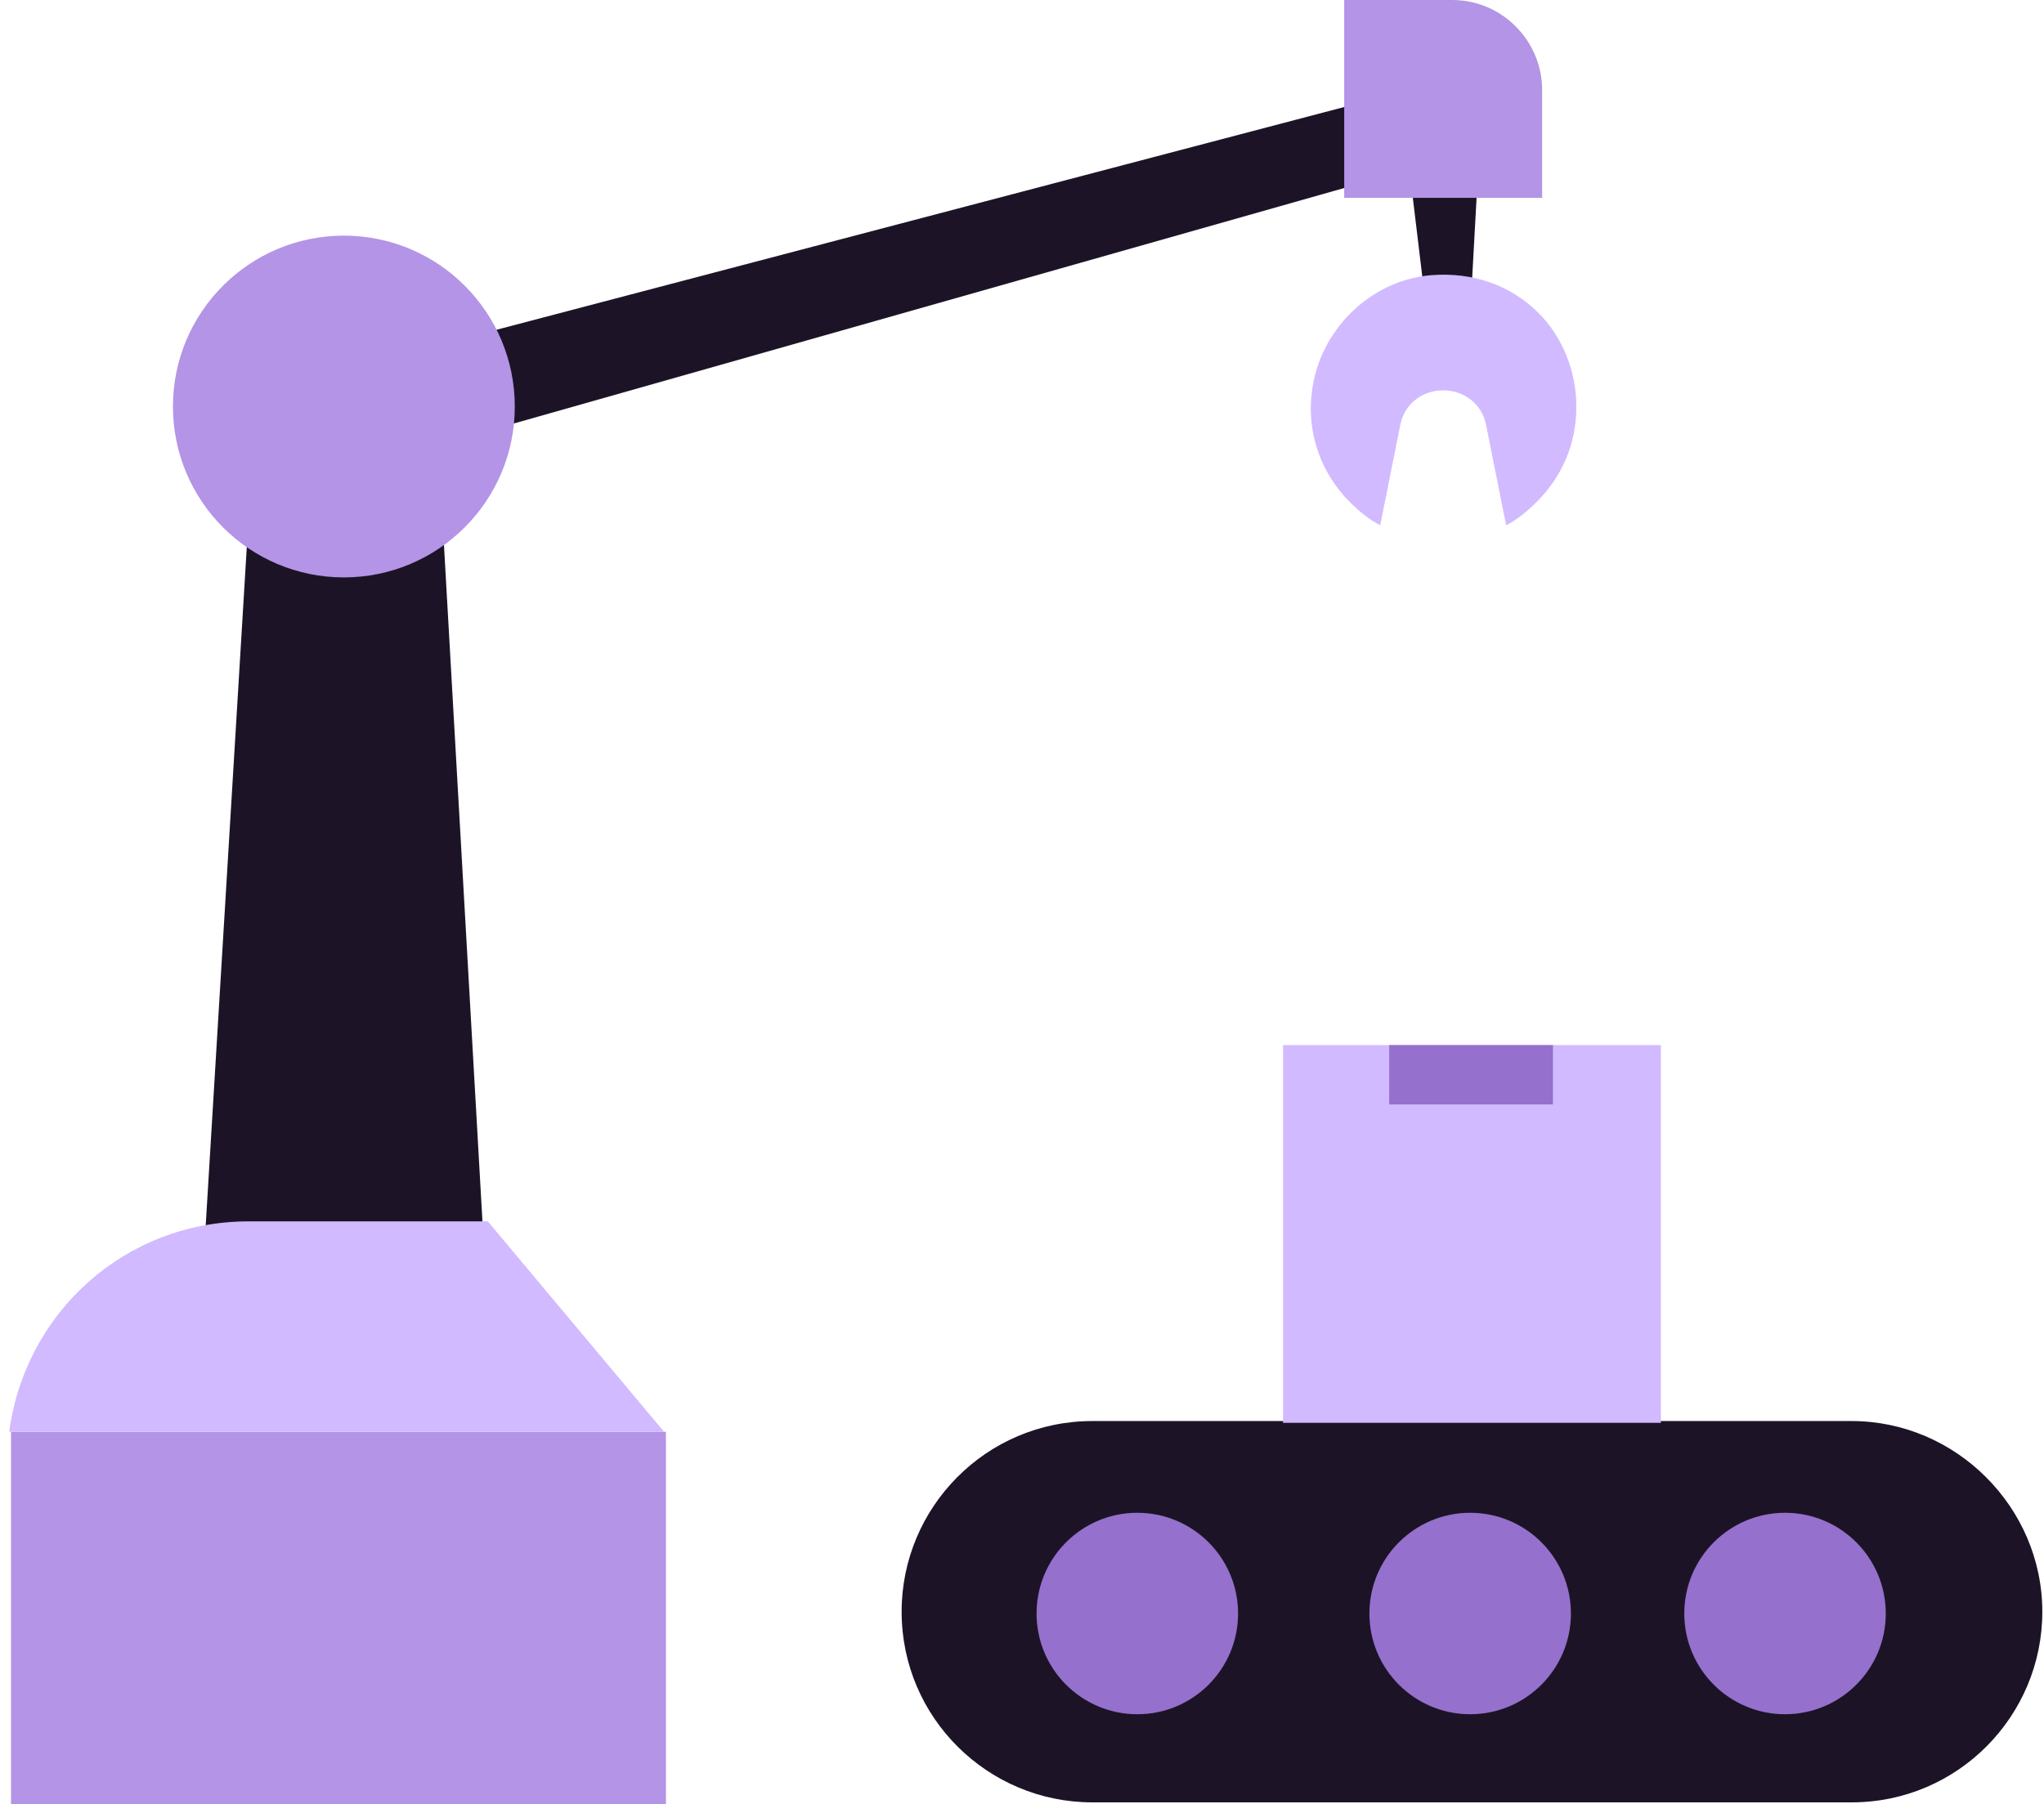 <?xml version="1.0" encoding="UTF-8"?> <svg xmlns="http://www.w3.org/2000/svg" width="111" height="98" viewBox="0 0 111 98" fill="none"><g id="Outside Finance manufacturing icon 2024_06 1" clip-path="url(#clip0_7725_1837)"><g id="Layer_1-2"><path id="Vector" d="M80.326 8.207H76.418L77.688 18.759L79.74 18.857L80.326 8.207Z" fill="#1C1426"></path><path id="Vector_2" d="M85.603 22.082C85.603 24.134 84.821 25.893 83.453 27.261C82.965 27.749 82.378 28.238 81.792 28.531L80.717 23.157C80.522 21.984 79.545 21.203 78.372 21.203C77.2 21.203 76.223 21.984 76.027 23.157L74.953 28.531C74.366 28.238 73.78 27.749 73.292 27.261C71.826 25.795 70.947 23.645 71.24 21.3C71.631 17.978 74.366 15.243 77.688 14.95C80.033 14.754 82.085 15.536 83.551 17.001C84.821 18.272 85.603 20.128 85.603 22.082Z" fill="#D1BAFF"></path><path id="Vector_3" d="M100.552 77.189H59.32C53.555 77.189 48.963 81.878 48.963 87.545C48.963 93.31 53.653 97.902 59.32 97.902H100.552C106.317 97.902 110.909 93.212 110.909 87.545C110.909 81.878 106.219 77.189 100.552 77.189Z" fill="#1C1426"></path><path id="Vector_4" d="M82.476 3.322L21.507 19.346V24.818L82.476 7.524V3.322Z" fill="#1C1426"></path><path id="Vector_5" d="M26.783 76.602H10.563L13.788 23.352H23.754L26.783 76.602Z" fill="#1C1426"></path><path id="Vector_6" d="M18.674 31.364C23.8 31.364 27.956 27.208 27.956 22.082C27.956 16.956 23.8 12.8 18.674 12.8C13.547 12.8 9.392 16.956 9.392 22.082C9.392 27.208 13.547 31.364 18.674 31.364Z" fill="#B394E6"></path><path id="Vector_7" d="M61.763 93.115C64.784 93.115 67.234 90.665 67.234 87.644C67.234 84.622 64.784 82.172 61.763 82.172C58.741 82.172 56.291 84.622 56.291 87.644C56.291 90.665 58.741 93.115 61.763 93.115Z" fill="#9570CC"></path><path id="Vector_8" d="M79.838 93.115C82.86 93.115 85.309 90.665 85.309 87.644C85.309 84.622 82.86 82.172 79.838 82.172C76.816 82.172 74.366 84.622 74.366 87.644C74.366 90.665 76.816 93.115 79.838 93.115Z" fill="#9570CC"></path><path id="Vector_9" d="M96.936 93.115C99.958 93.115 102.408 90.665 102.408 87.644C102.408 84.622 99.958 82.172 96.936 82.172C93.915 82.172 91.465 84.622 91.465 87.644C91.465 90.665 93.915 93.115 96.936 93.115Z" fill="#9570CC"></path><path id="Vector_10" d="M36.163 77.774H0.598V98H36.163V77.774Z" fill="#B394E6"></path><path id="Vector_11" d="M26.49 66.343H13.495C6.851 66.343 1.379 71.228 0.5 77.775H36.065L26.49 66.343Z" fill="#D1BAFF"></path><path id="Vector_12" d="M90.195 56.768H69.677V77.286H90.195V56.768Z" fill="#D1BAFF"></path><path id="Vector_13" d="M84.333 56.768H75.441V59.992H84.333V56.768Z" fill="#9570CC"></path><path id="Vector_14" d="M78.861 0H72.998V10.748H83.746V4.885C83.746 2.247 81.596 0 78.861 0Z" fill="#B394E6"></path></g></g><defs><clipPath id="clip0_7725_1837"><rect width="110.409" height="98" fill="white" transform="translate(0.5)"></rect></clipPath></defs></svg> 